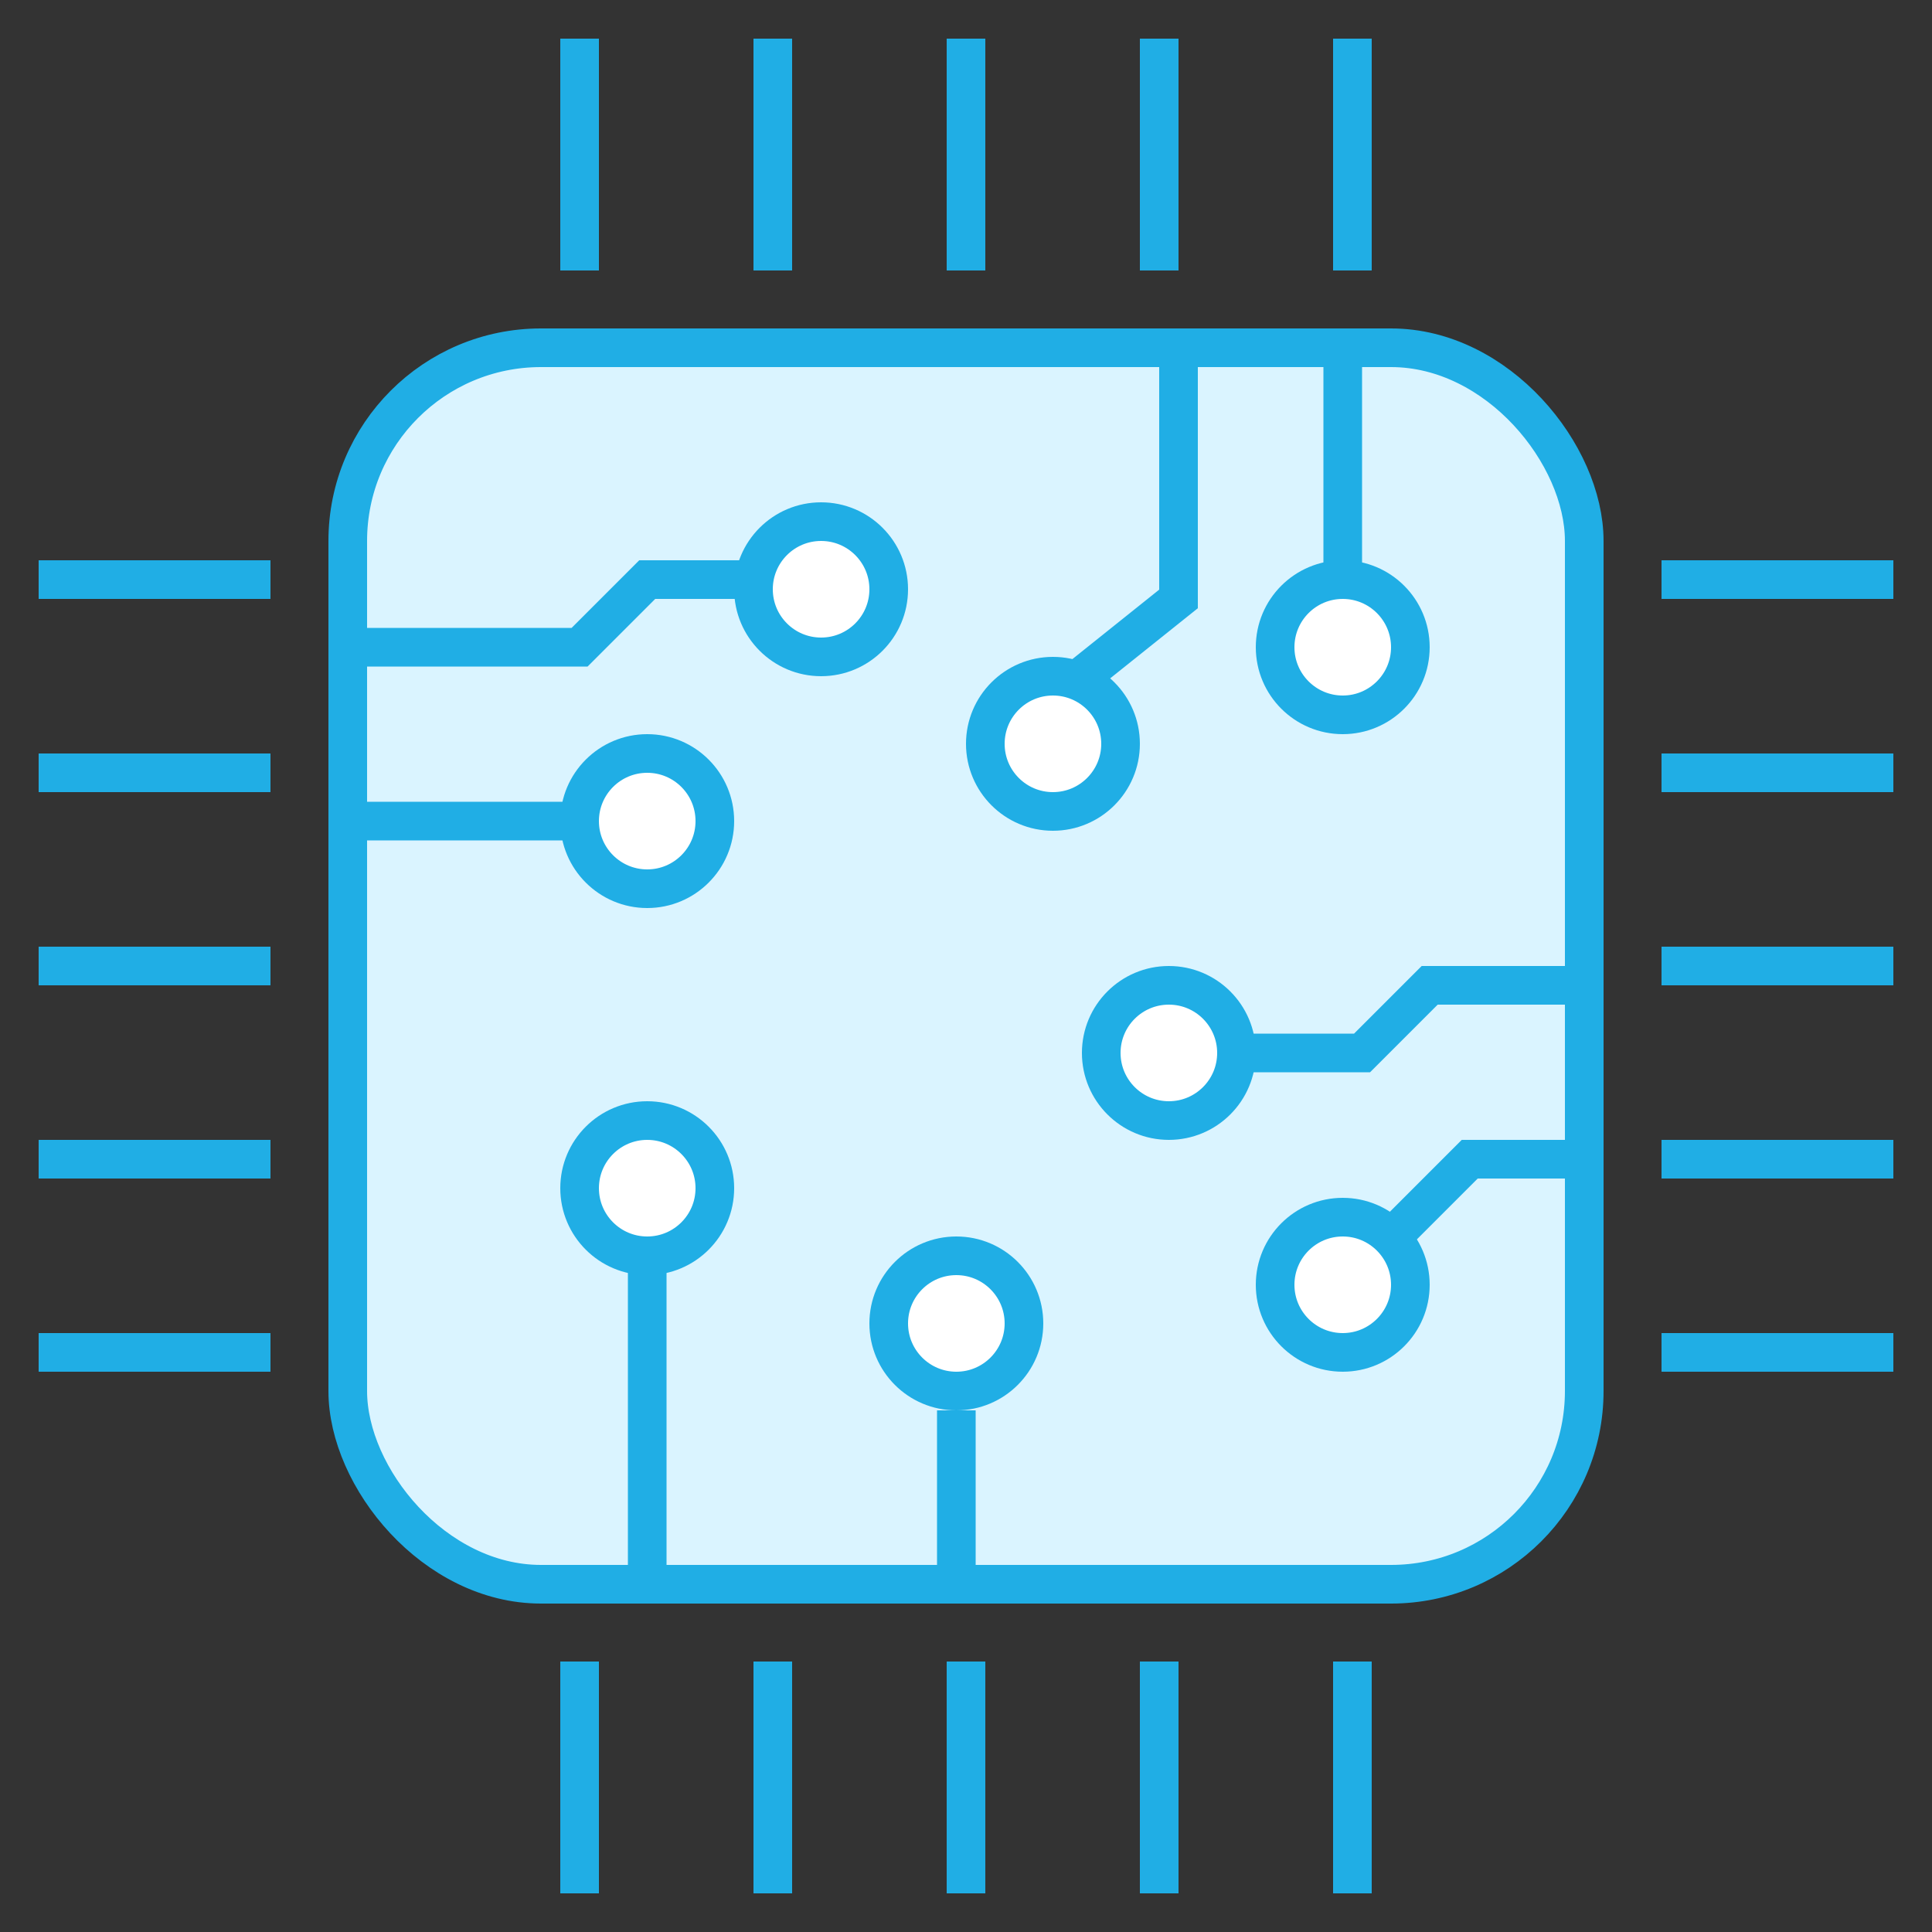 <?xml version="1.0" encoding="UTF-8"?>
<svg width="100px" height="100px" viewBox="0 0 100 100" version="1.1" xmlns="http://www.w3.org/2000/svg" xmlns:xlink="http://www.w3.org/1999/xlink">
    <rect x="0" y="0" width="100" height="100" fill="#333333" stroke="none"/>
    <title>Group 2</title>
    <g id="Symbols" stroke="none" stroke-width="1" fill="none" fill-rule="evenodd">
        <g id="Group-2" transform="translate(2, 2)">
            <rect id="Rectangle" stroke="#20AEE5" stroke-width="2" fill="#DAF4FF" x="16" y="16" width="64" height="64" rx="10"></rect>
            <g id="Group" transform="translate(27, 0)" fill="#20AEE5">
                <rect id="Rectangle" x="0" y="0" width="2" height="12"></rect>
                <rect id="Rectangle-Copy" x="10" y="0" width="2" height="12"></rect>
                <rect id="Rectangle-Copy-2" x="20" y="0" width="2" height="12"></rect>
                <rect id="Rectangle-Copy-3" x="30" y="0" width="2" height="12"></rect>
                <rect id="Rectangle-Copy-4" x="40" y="0" width="2" height="12"></rect>
            </g>
            <g id="Group-Copy-2" transform="translate(90, 48) rotate(-270) translate(-90, -48) translate(69, 42)" fill="#20AEE5">
                <rect id="Rectangle" x="0" y="0" width="2" height="12"></rect>
                <rect id="Rectangle-Copy" x="20" y="0" width="2" height="12"></rect>
                <rect id="Rectangle-Copy-2" x="10" y="0" width="2" height="12"></rect>
                <rect id="Rectangle-Copy-3" x="30" y="0" width="2" height="12"></rect>
                <rect id="Rectangle-Copy-4" x="40" y="0" width="2" height="12"></rect>
            </g>
            <g id="Group-Copy-3" transform="translate(6, 48) rotate(-270) translate(-6, -48) translate(-15, 42)" fill="#20AEE5">
                <rect id="Rectangle" x="0" y="0" width="2" height="12"></rect>
                <rect id="Rectangle-Copy" x="20" y="0" width="2" height="12"></rect>
                <rect id="Rectangle-Copy-2" x="10" y="0" width="2" height="12"></rect>
                <rect id="Rectangle-Copy-3" x="30" y="0" width="2" height="12"></rect>
                <rect id="Rectangle-Copy-4" x="40" y="0" width="2" height="12"></rect>
            </g>
            <g id="Group-Copy" transform="translate(27, 84)" fill="#20AEE5">
                <rect id="Rectangle" x="0" y="0" width="2" height="12"></rect>
                <rect id="Rectangle-Copy" x="10" y="0" width="2" height="12"></rect>
                <rect id="Rectangle-Copy-2" x="20" y="0" width="2" height="12"></rect>
                <rect id="Rectangle-Copy-3" x="30" y="0" width="2" height="12"></rect>
                <rect id="Rectangle-Copy-4" x="40" y="0" width="2" height="12"></rect>
            </g>
            <circle id="Oval" stroke="#20AEE5" stroke-width="2" fill="#FFFFFF" cx="58.5" cy="52.5" r="3.5"></circle>
            <circle id="Oval-Copy" stroke="#20AEE5" stroke-width="2" fill="#FFFFFF" cx="47.5" cy="66.5" r="3.5"></circle>
            <circle id="Oval-Copy-2" stroke="#20AEE5" stroke-width="2" fill="#FFFFFF" cx="31.5" cy="59.5" r="3.5"></circle>
            <circle id="Oval-Copy-3" stroke="#20AEE5" stroke-width="2" fill="#FFFFFF" cx="31.5" cy="40.5" r="3.5"></circle>
            <circle id="Oval-Copy-4" stroke="#20AEE5" stroke-width="2" fill="#FFFFFF" cx="40.5" cy="28.5" r="3.5"></circle>
            <circle id="Oval-Copy-5" stroke="#20AEE5" stroke-width="2" fill="#FFFFFF" cx="52.5" cy="36.5" r="3.5"></circle>
            <circle id="Oval-Copy-6" stroke="#20AEE5" stroke-width="2" fill="#FFFFFF" cx="67.5" cy="31.5" r="3.5"></circle>
            <circle id="Oval-Copy-7" stroke="#20AEE5" stroke-width="2" fill="#FFFFFF" cx="67.5" cy="64.5" r="3.5"></circle>
            <line x1="67.5" y1="15" x2="67.5" y2="28.5" id="Path-27" stroke="#20AEE5" stroke-width="2"></line>
            <polyline id="Path-30" stroke="#20AEE5" stroke-width="2" points="59 15 59 29 54 33"></polyline>
            <polyline id="Path-31" stroke="#20AEE5" stroke-width="2" points="16.316 31.5 28 31.5 31.5 28 37 28"></polyline>
            <line x1="47.5" y1="71" x2="47.5" y2="79.657" id="Path-32" stroke="#20AEE5" stroke-width="2"></line>
            <line x1="31.5" y1="62" x2="31.5" y2="79.657" id="Path-33" stroke="#20AEE5" stroke-width="2"></line>
            <line x1="16.316" y1="40.5" x2="28" y2="40.5" id="Path-34" stroke="#20AEE5" stroke-width="2"></line>
            <polyline id="Path-35" stroke="#20AEE5" stroke-width="2" points="79.637 49 72 49 68.5 52.5 62 52.5"></polyline>
            <polyline id="Path-36" stroke="#20AEE5" stroke-width="2" points="79.637 58 74.073 58 70.073 62"></polyline>
        </g>
    </g>
</svg>